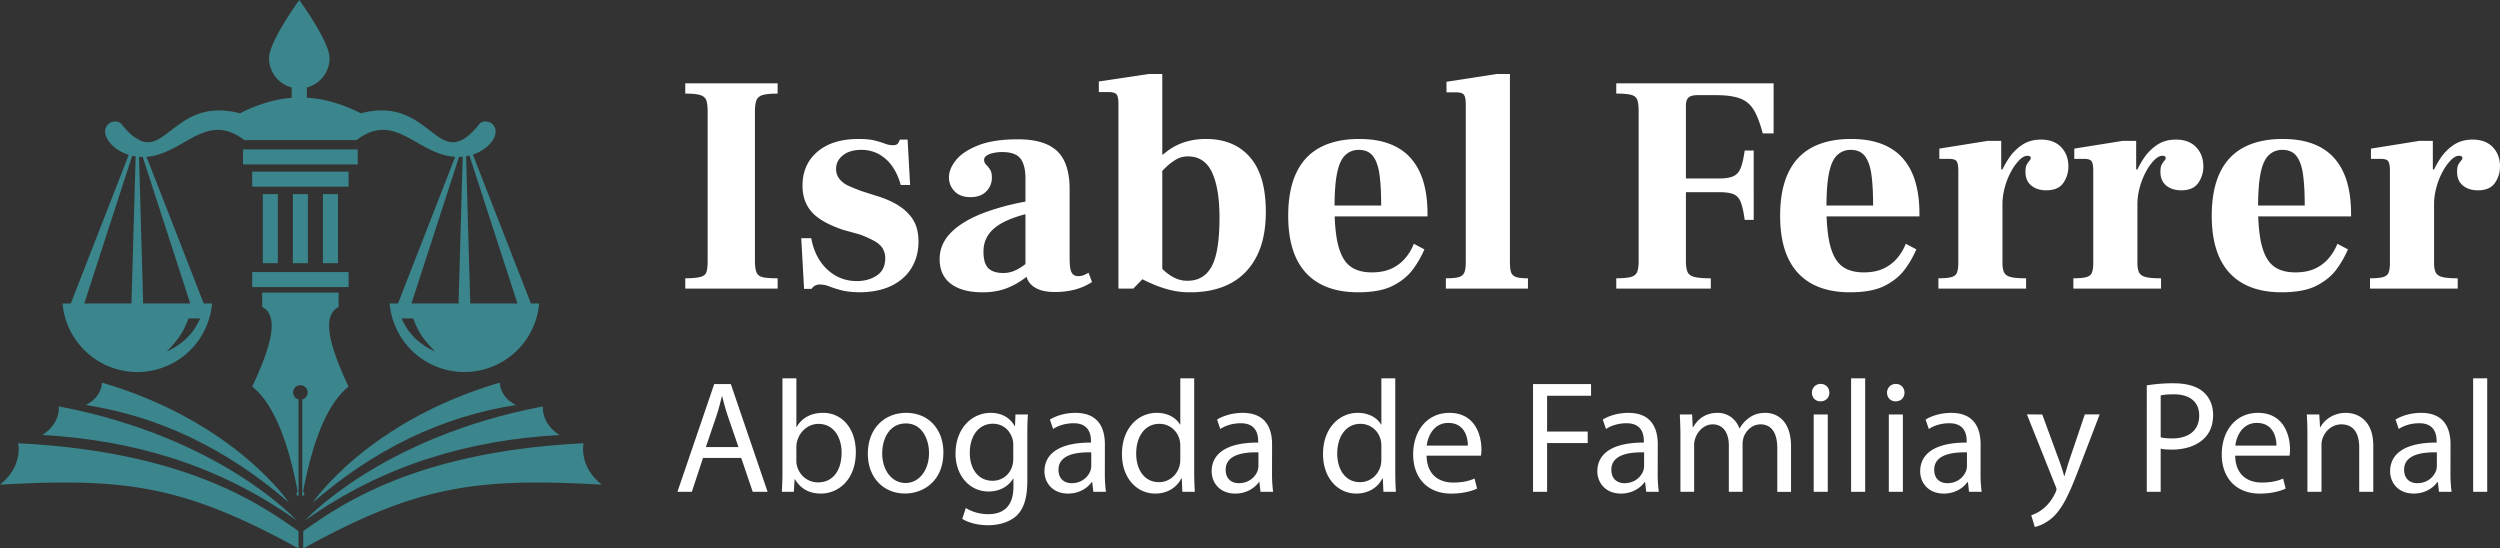 <svg xmlns="http://www.w3.org/2000/svg" viewBox="0 0 4019.82 881.93"><rect x="0" y="0" width="4019.82" height="881.93" fill="#333333" stroke="none"/><defs><style>.cls-1{fill:#3b858c;}.cls-2{fill:#fff;}</style></defs><g id="Capa_2" data-name="Capa 2"><g id="Layer_1" data-name="Layer 1"><path class="cls-1" d="M220.81,598.21A120.69,120.69,0,0,0,341,487.9H327.56L235.64,252.14l0,0a85.82,85.82,0,0,0,16.44-2.88C301.38,235.59,334,186.75,386,220.45c2.2,1.43,4.45,3,6.73,4.74v0H573.31v0c2.28-1.74,4.53-3.31,6.74-4.74,52-33.7,84.56,15.14,133.89,28.76a85.39,85.39,0,0,0,17.93,3L640,487.9H626.49a120.68,120.68,0,0,0,240.46,0H853.67L760.43,248.79l-.1-.25c31.4-10.38,47.16-39.24,28.74-51-4.07-2.58-13.58-4-18.37,2-68.66,85.65-73.92-47.76-190.65-17.38q-44.44-22.69-86.58-25.08V140.66A48.67,48.67,0,0,0,529.9,93.55C529.9,66.68,481.24,0,481.24,0s-48.66,66.68-48.66,93.55A48.68,48.68,0,0,0,469,140.66v16.66q-40.5,3.1-83.07,24.84C288.89,156.9,268.89,244.85,225.44,226l-.13-.33a48.21,48.21,0,0,1-7.49-4.36l-.13.34-.51-.34c-6.61-4.64-13.81-11.68-21.89-21.76-4.79-6-14.3-4.54-18.37-2-18.58,11.81-2.39,41.07,29.54,51.21l.57.18L113.86,487.9H100.58A120.69,120.69,0,0,0,220.81,598.21Zm534-348.1.06.2L832,487.9H756.13l-6.72-236.51v-.15C751.26,250.93,753.06,250.55,754.84,250.11ZM645.62,512h18.79c9.34,25.25,18.16,35.33,35,53.2C673.14,553,656.61,536.43,645.62,512Zm92.46-259.67q3-.08,5.93-.35v.09l-6.7,235.85H661.64l76.43-235.58ZM268.13,565.18c16.83-17.87,25.64-27.95,35-53.2H321.9C310.92,536.43,294.39,553,268.13,565.18ZM228.81,252.32h.65L305.88,487.9H230.21l-6.69-235.81C225.26,252.22,227,252.31,228.81,252.32Zm-16.22-1.88c1.6.37,3.22.69,4.89.95l.64.09L211.4,487.9H135.54Z"></path><rect class="cls-1" x="390.78" y="240.26" width="184.44" height="24.15"></rect><rect class="cls-1" x="405.51" y="276.02" width="154.98" height="24.15"></rect><path class="cls-1" d="M486,642.27V797.54a3.54,3.54,0,0,0,1.26-6.8c13.3-70.13,35.49-139.51,73.26-169-30-63.58-44.34-113.88-16.09-128.09V470.53H421.6v23.08c28.25,14.21,13.92,64.51-16.09,128.09,37.78,29.54,60,98.95,73.27,169.11a3.54,3.54,0,0,0,1.25,6.72V642.27a11.65,11.65,0,1,1,5.93,0Z"></path><rect class="cls-1" x="405.51" y="437.47" width="154.98" height="24.15"></rect><rect class="cls-1" x="422.61" y="312.12" width="24.15" height="111.1"></rect><rect class="cls-1" x="470.92" y="312.12" width="24.15" height="111.1"></rect><rect class="cls-1" x="519.24" y="312.12" width="24.15" height="111.1"></rect><path class="cls-1" d="M502.93,808.09c98.49-85.35,207.14-138.28,326.56-156.86-26.4-13.19-25.89-36-25.89-36C590.4,677.63,502.93,808.09,502.93,808.09Z"></path><path class="cls-1" d="M490.74,836.68c127.2-90.27,264.42-129,408.83-137.29-29.92-18.78-26.67-45.93-26.67-45.93C611.72,703.17,490.74,836.68,490.74,836.68Z"></path><path class="cls-1" d="M938.34,712.78c-277,13.41-397.17,104.44-449.63,140.31a7.06,7.06,0,0,0-1.14,1.56h0v27.28c186.68-103.12,282.49-113.53,480-102.66C929.77,749.17,938.34,712.78,938.34,712.78Z"></path><path class="cls-1" d="M138,651.23c119.42,18.58,228.07,71.51,326.56,156.86,0,0-87.48-130.46-300.67-192.9C163.93,615.19,164.43,638,138,651.23Z"></path><path class="cls-1" d="M94.63,653.46S97.87,680.61,68,699.39c144.41,8.3,281.63,47,408.82,137.29C476.78,836.68,355.81,703.17,94.63,653.46Z"></path><path class="cls-1" d="M478.82,853.09c-52.46-35.87-172.6-126.9-449.64-140.31,0,0,8.58,36.39-29.18,66.49,197.48-10.87,293.29-.46,480,102.66V854.65h0A6.7,6.7,0,0,0,478.82,853.09Z"></path><path class="cls-2" d="M1101.87,150.47q16,0,23.75,2.25t10,8.25q2.25,6,2.25,18.5v240q0,11.5-1.75,17.5t-9.5,8.25q-7.75,2.25-24.75,2.25V464h148.5v-16.5q-16.5,0-24-1.75t-10-7.75q-2.5-6-2.5-18.5v-240q0-12.5,2.5-18.5t10-8.25q7.5-2.25,24-2.25V134h-148.5Z"></path><path class="cls-2" d="M1446.62,331.72q-15.27-10.25-38.75-17.25l-23.5-7.5q-9-3.5-18.5-7.5a40.75,40.75,0,0,1-15.5-11,25.21,25.21,0,0,1-6-17q0-13,11-21.75t29.5-8.75a58,58,0,0,1,28,6.75,63.87,63.87,0,0,1,21.5,19.25q9,12.51,14,30.5h15l-4-73h-12.5a26.28,26.28,0,0,1-3,6c-1.34,2-4,3-8,3a35.84,35.84,0,0,1-13-2.5,152.84,152.84,0,0,0-16.25-5q-9.75-2.49-26.25-2.5-42,0-66,20.5t-24,54.5q0,25.5,14.75,42.25t50.25,28.75l27,7.5a185,185,0,0,1,23.5,10.5q9,5,13.25,11.75a30,30,0,0,1,4.25,16.25q0,18.51-13.5,27.5t-32,9q-27.51,0-47.5-18.5t-26-50.5h-16l4.5,81.5h12a16.55,16.55,0,0,1,5.25-5,15.51,15.51,0,0,1,8.25-2,40.13,40.13,0,0,1,15,3,173.51,173.51,0,0,0,18.5,6q11,3,29,3.5,31,0,52.5-10.5t32.5-29q11-18.5,11-42,0-19.5-7.5-33T1446.62,331.72Z"></path><path class="cls-2" d="M1743.11,442.22a23.15,23.15,0,0,1-9.75,1.75q-7,0-10.25-5.75T1719.86,414V304q0-42-20-61t-63-19q-39.49,0-64,9.75t-35.75,23.75q-11.25,14-11.25,28a31,31,0,0,0,9,22q9,9.51,25.5,9.5t25.5-9.25a30.75,30.75,0,0,0,9-22.25q0-8.49-3-13a50.61,50.61,0,0,0-6.25-7.75,10.56,10.56,0,0,1-3.25-7.75q0-4,4-6.75a30.85,30.85,0,0,1,10.75-4.25,65.54,65.54,0,0,1,14.25-1.5q21.5,0,29.5,10.5t8,32v37.15a403.09,403.09,0,0,0-62.25,16.35q-36.25,13-56,32t-19.75,44q0,26,18,39.75t51,13.75q22.5,0,39.25-6.75a120.28,120.28,0,0,0,29.25-16.5c.72-.56,1.42-1.13,2.13-1.69a33.64,33.64,0,0,0,3.12,6.94q4.76,8,15.25,12.75t27,4.75a124.62,124.62,0,0,0,33-4,97.78,97.78,0,0,0,27-12l-5.5-15Q1746.87,440.48,1743.11,442.22Zm-109-8.25a44.77,44.77,0,0,1-20.75,5q-16.5,0-24.25-7.75t-7.75-26.75q0-25,21.25-40.5,15.92-11.6,46.25-19.56V424.6A93.54,93.54,0,0,1,1634.11,434Z"></path><path class="cls-2" d="M1939.36,223.47a110.84,110.84,0,0,0-33.5,4.75A94,94,0,0,0,1879.61,241q-5.05,3.6-9.55,7.5h-1.2V119h-22l-80,12v17h14.5q11,0,14,3.75t3,15.75V464h24l14.48-15q10.11,5.11,20.77,9.49a178.05,178.05,0,0,0,25.75,8.25,131,131,0,0,0,30.5,3.25q38,0,65-14.5t41.75-43.25q14.75-28.74,14.75-71.75,0-58.5-25.5-87.75T1939.36,223.47Zm9,204.75q-12.51,23.25-39,23.25a45.79,45.79,0,0,1-21.25-5,71.45,71.45,0,0,1-17.25-12.25c-.67-.65-1.34-1.31-2-2V274.79l3.25-3.32a93,93,0,0,1,17.25-14,37.66,37.66,0,0,1,20.5-6q27,0,39,25.75t12,72.75Q1960.86,405,1948.36,428.22Z"></path><path class="cls-2" d="M2269.6,255.72q-13.24-15.75-34.25-24t-50-8.25q-37,0-62.5,13.5t-38.5,41q-13,27.51-13,69,0,61,28.75,92t83.75,31q35.51,0,56.25-10.75t32.25-26.75a160.32,160.32,0,0,0,18-31.5l-17-9a79.45,79.45,0,0,1-15,24.5,63.67,63.67,0,0,1-22.25,16q-12.75,5.5-30.25,5.5-17,0-28.75-6t-18.5-19q-6.75-13-9.75-32.75A278.31,278.31,0,0,1,2146.1,348h149.25v-4q0-28.5-6.25-50.5T2269.6,255.72Zm-123.74,74.75q.15-33.69,4.24-53,4.24-20,13.25-28.25a30.73,30.73,0,0,1,21.5-8.25q15,0,22.75,10t10.5,29.5q2.74,19.5,2.75,50Z"></path><path class="cls-2" d="M2429.85,438.22q-2-5.25-2-15.75V119h-21.5l-80.5,12.5v17h16.5q8.49,0,11.5,3.75t3,15.25v255q0,10-2.25,15.5c-1.5,3.67-4.43,6.17-8.75,7.5s-11.34,2-21,2V464h132v-16.5c-8.68,0-15-.66-19-2S2431.17,441.72,2429.85,438.22Z"></path><path class="cls-2" d="M2598.83,150.47q16,0,23.75,2t10,8q2.25,6,2.25,18.5v240.5q0,11.5-2.25,17.5t-9.75,8.25q-7.5,2.25-24,2.25V464h152v-16.5q-18,0-26.5-2.25t-11-8.25q-2.51-6-2.5-17.5V309h53.5q15,0,23,3.25t11.75,13q3.75,9.75,6.25,28.25h14.5V242h-14.5q-2.51,18-6.25,27.75t-11.75,13.5q-8,3.75-23,3.75h-53.5V170q0-9.5,4.25-13.25t14.75-3.75h29.5q23.51,0,37.75,5a42.51,42.51,0,0,1,22.5,18.25q8.25,13.26,14.75,38.25h17.5V134h-253Z"></path><path class="cls-2" d="M3060.58,255.72q-13.26-15.75-34.25-24t-50-8.25q-37,0-62.5,13.5t-38.5,41q-13,27.51-13,69,0,61,28.75,92t83.75,31q35.49,0,56.25-10.75t32.25-26.75a161.34,161.34,0,0,0,18-31.5l-17-9a79.45,79.45,0,0,1-15,24.5,63.76,63.76,0,0,1-22.25,16q-12.75,5.5-30.25,5.5-17,0-28.75-6t-18.5-19q-6.75-13-9.75-32.75a280.37,280.37,0,0,1-2.76-32.25h149.26v-4q0-28.5-6.25-50.5T3060.58,255.72Zm-123.74,74.75q.13-33.69,4.24-53,4.24-20,13.25-28.25a30.71,30.71,0,0,1,21.5-8.25q15,0,22.75,10t10.5,29.5q2.74,19.5,2.75,50Z"></path><path class="cls-2" d="M3281.82,224.47q-18,0-30.75,8.75a77.32,77.32,0,0,0-21,21.25,158.08,158.08,0,0,0-10.32,18h-1.93v-46h-21.5l-78,12.5v16.5h16q9,0,11.75,3.75t2.75,15.75v147.5q0,10-2,15.5t-8.75,7.5q-6.75,2-21.25,2V464h141v-16.5q-16.5,0-24.5-2t-10.75-7.25q-2.75-5.25-2.75-15.75v-94a103.24,103.24,0,0,1,3.75-27.25,117.34,117.34,0,0,1,10-25.25,80.38,80.38,0,0,1,13.25-18.5q7-7,13-7a7,7,0,0,1,4.25,1,3.09,3.09,0,0,1,1.25,2.5,6.61,6.61,0,0,1-2,4.25,40.75,40.75,0,0,0-4.25,6q-2.25,3.75-2.25,12.25,0,14,9.25,21.75t24.25,7.75q19,0,27.25-11.75a45.41,45.41,0,0,0,8.25-26.75q0-18.5-11.5-30.75T3281.82,224.47Z"></path><path class="cls-2" d="M3498.82,224.47q-18,0-30.75,8.75a77.32,77.32,0,0,0-21,21.25,158,158,0,0,0-10.31,18h-1.94v-46h-21.5l-78,12.5v16.5h16q9,0,11.75,3.75t2.75,15.75v147.5q0,10-2,15.5t-8.75,7.5q-6.75,2-21.25,2V464h141v-16.5q-16.5,0-24.5-2t-10.75-7.25q-2.75-5.25-2.75-15.75v-94a103.24,103.24,0,0,1,3.75-27.25,117.34,117.34,0,0,1,10-25.25,80.38,80.38,0,0,1,13.25-18.5q7-7,13-7a7,7,0,0,1,4.25,1,3.09,3.09,0,0,1,1.25,2.5,6.61,6.61,0,0,1-2,4.25,40.75,40.75,0,0,0-4.25,6q-2.25,3.75-2.25,12.25,0,14,9.25,21.75t24.25,7.75q19,0,27.25-11.75a45.41,45.41,0,0,0,8.25-26.75q0-18.5-11.5-30.75T3498.82,224.47Z"></path><path class="cls-2" d="M3754.58,255.72q-13.26-15.75-34.25-24t-50-8.25q-37,0-62.5,13.5t-38.5,41q-13,27.51-13,69,0,61,28.75,92t83.75,31q35.49,0,56.25-10.75t32.25-26.75a161.34,161.34,0,0,0,18-31.5l-17-9a79.45,79.45,0,0,1-15,24.5,63.76,63.76,0,0,1-22.25,16q-12.75,5.5-30.25,5.5-17,0-28.75-6t-18.5-19q-6.75-13-9.75-32.75a280.37,280.37,0,0,1-2.76-32.25h149.26v-4q0-28.5-6.25-50.5T3754.58,255.72Zm-123.74,74.75q.13-33.69,4.24-53,4.24-20,13.25-28.25a30.71,30.71,0,0,1,21.5-8.25q15,0,22.75,10t10.5,29.5q2.74,19.5,2.75,50Z"></path><path class="cls-2" d="M4008.32,236.72q-11.51-12.24-32.5-12.25-18,0-30.75,8.75a77.32,77.32,0,0,0-21,21.25,158.08,158.08,0,0,0-10.32,18h-1.93v-46h-21.5l-78,12.5v16.5h16q9,0,11.75,3.75t2.75,15.75v147.5q0,10-2,15.5t-8.75,7.5q-6.75,2-21.25,2V464h141v-16.5q-16.5,0-24.5-2t-10.75-7.25q-2.75-5.25-2.75-15.75v-94a103.24,103.24,0,0,1,3.75-27.25,117.34,117.34,0,0,1,10-25.25,80.38,80.38,0,0,1,13.25-18.5q7-7,13-7a7,7,0,0,1,4.25,1,3.09,3.09,0,0,1,1.25,2.5,6.61,6.61,0,0,1-2,4.25,40.75,40.75,0,0,0-4.25,6q-2.25,3.75-2.25,12.25,0,14,9.25,21.75t24.25,7.75q19,0,27.25-11.75a45.41,45.41,0,0,0,8.25-26.75Q4019.82,249,4008.32,236.72Z"></path><path class="cls-2" d="M1130.42,736.31l-18,54.49h-23.14l59.12-173.23h26.72l59.11,173.23h-23.9l-18.5-54.49Zm57-17.48L1170.25,669c-3.85-11.31-6.42-21.59-9-31.62h-.52c-2.57,10-5.14,20.82-8.74,31.36l-17,50.11Z"></path><path class="cls-2" d="M1258.15,608.32h22.36v78.13h.51c8-13.88,22.36-22.61,42.41-22.61,31.09,0,52.68,25.7,52.68,63.22,0,44.46-28.27,66.56-56,66.56-18,0-32.38-6.94-41.89-23.13h-.51l-1.29,20.31h-19.27c.51-8.49,1-21.08,1-32.13Zm22.36,132.62a28.91,28.91,0,0,0,1,8.22c4.12,15.68,17.48,26.47,33.93,26.47,23.9,0,37.78-19.27,37.78-47.8,0-24.93-12.85-46.26-37.27-46.26-15.16,0-29.55,10.79-34.18,27.76a35.44,35.44,0,0,0-1.28,9.5Z"></path><path class="cls-2" d="M1516.94,727.57c0,46-32.12,66-61.93,66-33.41,0-59.63-24.67-59.63-64,0-41.38,27.5-65.79,61.68-65.79C1492.79,663.84,1516.94,689.79,1516.94,727.57Zm-98.43,1.29c0,27.24,15.42,47.8,37.52,47.8,21.59,0,37.78-20.3,37.78-48.32,0-21.07-10.53-47.54-37.26-47.54C1430.08,680.8,1418.51,705.47,1418.51,728.86Z"></path><path class="cls-2" d="M1651.87,772.55c0,28.78-5.91,46-17.74,57.05-12.33,11-29.81,14.91-45.49,14.91-14.9,0-31.35-3.6-41.37-10.28l5.65-17.48c8.23,5.4,21.08,10,36.5,10,23.13,0,40.09-12.08,40.09-43.69V769.46H1629c-6.68,11.57-20.3,20.82-39.57,20.82-30.85,0-53-26.21-53-60.65,0-42.15,27.5-65.79,56.29-65.79,21.59,0,33.15,11,38.8,21.33h.52l.77-18.76h20.05c-.78,8.73-1,19-1,33.92Zm-22.62-57.06a29.9,29.9,0,0,0-1.28-10c-4.12-13.36-14.91-24.16-31.62-24.16-21.58,0-37,18.25-37,47,0,24.42,12.59,44.72,36.75,44.72a32.59,32.59,0,0,0,31.35-23.13,39.16,39.16,0,0,0,1.8-12.08Z"></path><path class="cls-2" d="M1776.51,761a208.11,208.11,0,0,0,1.8,29.82H1758l-1.8-15.68h-.77c-6.94,9.76-20.31,18.5-38,18.5-25.19,0-38-17.73-38-35.72,0-30.07,26.73-46.52,74.79-46.26v-2.57c0-10-2.83-28.79-28.27-28.53-11.82,0-23.9,3.34-32.64,9.25l-5.14-15.16c10.28-6.43,25.44-10.79,41.12-10.79,38,0,47.29,25.95,47.29,50.63Zm-21.85-33.66c-24.67-.52-52.68,3.85-52.68,28,0,14.9,9.76,21.59,21.07,21.59,16.45,0,27-10.28,30.59-20.82a25.54,25.54,0,0,0,1-7.2Z"></path><path class="cls-2" d="M1920.17,608.32V758.67c0,11.05.52,23.64,1,32.13h-20l-1-21.59h-.78c-6.68,13.88-21.58,24.41-41.89,24.41-30.07,0-53.45-25.44-53.45-63.22-.26-41.38,25.7-66.56,55.77-66.56,19.27,0,31.86,9,37.52,18.76h.51V608.32ZM1897.81,717a39.42,39.42,0,0,0-1-9.51c-3.34-14.14-15.67-26-32.63-26-23.39,0-37.27,20.56-37.27,47.8,0,25.19,12.59,46,36.75,46,15.16,0,29-10.28,33.15-27a38.86,38.86,0,0,0,1-9.77Z"></path><path class="cls-2" d="M2045.33,761a208.11,208.11,0,0,0,1.8,29.82h-20.3l-1.8-15.68h-.77c-6.94,9.76-20.31,18.5-38,18.5-25.19,0-38-17.73-38-35.72,0-30.07,26.73-46.52,74.79-46.26v-2.57c0-10-2.83-28.79-28.27-28.53-11.82,0-23.9,3.34-32.64,9.25l-5.14-15.16c10.28-6.43,25.44-10.79,41.12-10.79,38,0,47.29,25.95,47.29,50.63Zm-21.85-33.66c-24.67-.52-52.68,3.85-52.68,28,0,14.9,9.76,21.59,21.07,21.59,16.45,0,27-10.28,30.59-20.82a25.54,25.54,0,0,0,1-7.2Z"></path><path class="cls-2" d="M2243.47,608.32V758.67c0,11.05.52,23.64,1,32.13h-20l-1-21.59h-.77c-6.69,13.88-21.59,24.41-41.9,24.41-30.07,0-53.45-25.44-53.45-63.22-.26-41.38,25.7-66.56,55.77-66.56,19.27,0,31.87,9,37.52,18.76h.51V608.32ZM2221.11,717a39.92,39.92,0,0,0-1-9.51c-3.35-14.14-15.68-26-32.64-26-23.39,0-37.27,20.56-37.27,47.8,0,25.19,12.59,46,36.75,46,15.17,0,29-10.28,33.16-27a39.34,39.34,0,0,0,1-9.77Z"></path><path class="cls-2" d="M2293.84,732.71c.52,30.59,19.79,43.18,42.67,43.18,16.19,0,26.21-2.83,34.43-6.43l4.12,16.2c-8,3.59-21.85,8-41.64,8-38.29,0-61.16-25.44-61.16-63s22.1-66.82,58.34-66.82c40.86,0,51.4,35.46,51.4,58.34a54.47,54.47,0,0,1-.78,10.53Zm66.31-16.19c.26-14.13-5.91-36.49-31.35-36.49-23.13,0-32.9,20.81-34.7,36.49Z"></path><path class="cls-2" d="M2465,617.57h93.29v18.77h-70.67V693.9h65.28v18.51h-65.28V790.8H2465Z"></path><path class="cls-2" d="M2665.46,761a209.58,209.58,0,0,0,1.8,29.82H2647l-1.8-15.68h-.77c-6.94,9.76-20.31,18.5-38,18.5-25.18,0-38-17.73-38-35.72,0-30.07,26.73-46.52,74.79-46.26v-2.57c0-10-2.82-28.79-28.27-28.53-11.82,0-23.9,3.34-32.64,9.25l-5.14-15.16c10.28-6.43,25.45-10.79,41.12-10.79,38,0,47.29,25.95,47.29,50.63Zm-21.84-33.66c-24.68-.52-52.69,3.85-52.69,28,0,14.9,9.77,21.59,21.08,21.59,16.44,0,27-10.28,30.58-20.82a25.58,25.58,0,0,0,1-7.2Z"></path><path class="cls-2" d="M2702,700.07c0-13.1-.51-23.38-1-33.66h19.79l1,20.3h.77c6.94-11.82,18.51-22.87,39.33-22.87,16.7,0,29.55,10.28,34.95,24.93h.51a49.19,49.19,0,0,1,14.14-16.2c7.45-5.65,15.42-8.73,27.24-8.73,16.71,0,41.12,10.79,41.12,54v73h-22.1V720.63c0-24.15-9-38.29-27-38.29-13.1,0-22.87,9.51-27,20.3a38.56,38.56,0,0,0-1.8,11.31V790.8h-22.1V716.26c0-19.78-8.74-33.92-26-33.92-13.88,0-24.42,11.31-28,22.62a30.09,30.09,0,0,0-1.8,11V790.8H2702Z"></path><path class="cls-2" d="M2941.48,631.45c0,7.71-5.4,13.88-14.39,13.88-8.23,0-13.62-6.17-13.62-13.88a13.77,13.77,0,0,1,14.13-14.13C2935.82,617.32,2941.48,623.49,2941.48,631.45ZM2916.29,790.8V666.41h22.62V790.8Z"></path><path class="cls-2" d="M2976.43,608.32h22.62V790.8h-22.62Z"></path><path class="cls-2" d="M3062.27,631.45c0,7.71-5.4,13.88-14.4,13.88-8.22,0-13.62-6.17-13.62-13.88a13.78,13.78,0,0,1,14.14-14.13C3056.61,617.32,3062.27,623.49,3062.27,631.45ZM3037.08,790.8V666.41h22.62V790.8Z"></path><path class="cls-2" d="M3184.6,761a208.11,208.11,0,0,0,1.8,29.82h-20.31l-1.8-15.68h-.77c-6.94,9.76-20.3,18.5-38,18.5-25.19,0-38-17.73-38-35.72,0-30.07,26.73-46.52,74.79-46.26v-2.57c0-10-2.83-28.79-28.27-28.53-11.82,0-23.9,3.34-32.64,9.25l-5.14-15.16c10.28-6.43,25.44-10.79,41.12-10.79,38,0,47.29,25.95,47.29,50.63Zm-21.85-33.66c-24.67-.52-52.68,3.85-52.68,28,0,14.9,9.76,21.59,21.07,21.59,16.45,0,27-10.28,30.58-20.82a25.58,25.58,0,0,0,1-7.2Z"></path><path class="cls-2" d="M3283.79,666.41l27,73.5c3.08,8.22,6.17,18,8.22,25.44h.52c2.31-7.45,4.88-17,8-26l24.68-73h23.9l-33.93,88.66c-16.19,42.66-27.24,64.25-42.66,77.87-11.31,9.51-22.1,13.37-27.75,14.4l-5.66-18.76a59.7,59.7,0,0,0,19.79-11.06c6.17-4.88,13.62-13.62,19-25.18,1-2.32,1.8-4.11,1.8-5.4s-.52-3.08-1.8-5.91l-45.75-114.62Z"></path><path class="cls-2" d="M3451.87,619.63a259,259,0,0,1,42.92-3.34c22.1,0,38.29,5.14,48.57,14.39,9.25,8.23,15.16,20.82,15.16,36.24,0,15.68-4.62,28-13.36,37-12.08,12.59-31.1,19-52.94,19-6.68,0-12.85-.26-18-1.55v69.4h-22.36Zm22.36,83.53c4.88,1.28,11.05,1.8,18.5,1.8,27,0,43.43-13.37,43.43-36.76,0-23.13-16.44-34.18-40.86-34.18-9.76,0-17.22.77-21.07,1.8Z"></path><path class="cls-2" d="M3594,732.71c.51,30.59,19.79,43.18,42.66,43.18,16.19,0,26.22-2.83,34.44-6.43l4.11,16.2c-8,3.59-21.84,8-41.63,8-38.3,0-61.17-25.44-61.17-63s22.1-66.82,58.34-66.82c40.86,0,51.4,35.46,51.4,58.34a54.62,54.62,0,0,1-.77,10.53Zm66.31-16.19c.25-14.13-5.91-36.49-31.36-36.49-23.13,0-32.89,20.81-34.69,36.49Z"></path><path class="cls-2" d="M3710.15,700.07c0-13.1-.26-23.38-1-33.66h20.05l1.28,20.56h.52c6.17-11.57,20.56-23.13,41.12-23.13,17.22,0,43.95,10.28,43.95,52.94v74h-22.62V719.09c0-20-7.45-36.75-28.78-36.75-14.65,0-26.22,10.54-30.33,23.13a32.48,32.48,0,0,0-1.54,10.54V790.8h-22.62Z"></path><path class="cls-2" d="M3940.17,761A209.68,209.68,0,0,0,3942,790.8h-20.3l-1.8-15.68h-.77c-6.94,9.76-20.3,18.5-38,18.5-25.18,0-38-17.73-38-35.72,0-30.07,26.73-46.52,74.79-46.26v-2.57c0-10-2.83-28.79-28.27-28.53-11.83,0-23.91,3.34-32.64,9.25l-5.14-15.16c10.28-6.43,25.44-10.79,41.12-10.79,38,0,47.29,25.95,47.29,50.63Zm-21.85-33.66c-24.67-.52-52.69,3.85-52.69,28,0,14.9,9.77,21.59,21.08,21.59,16.45,0,27-10.28,30.58-20.82a25.58,25.58,0,0,0,1-7.2Z"></path><path class="cls-2" d="M3976.66,608.32h22.61V790.8h-22.61Z"></path></g></g></svg>